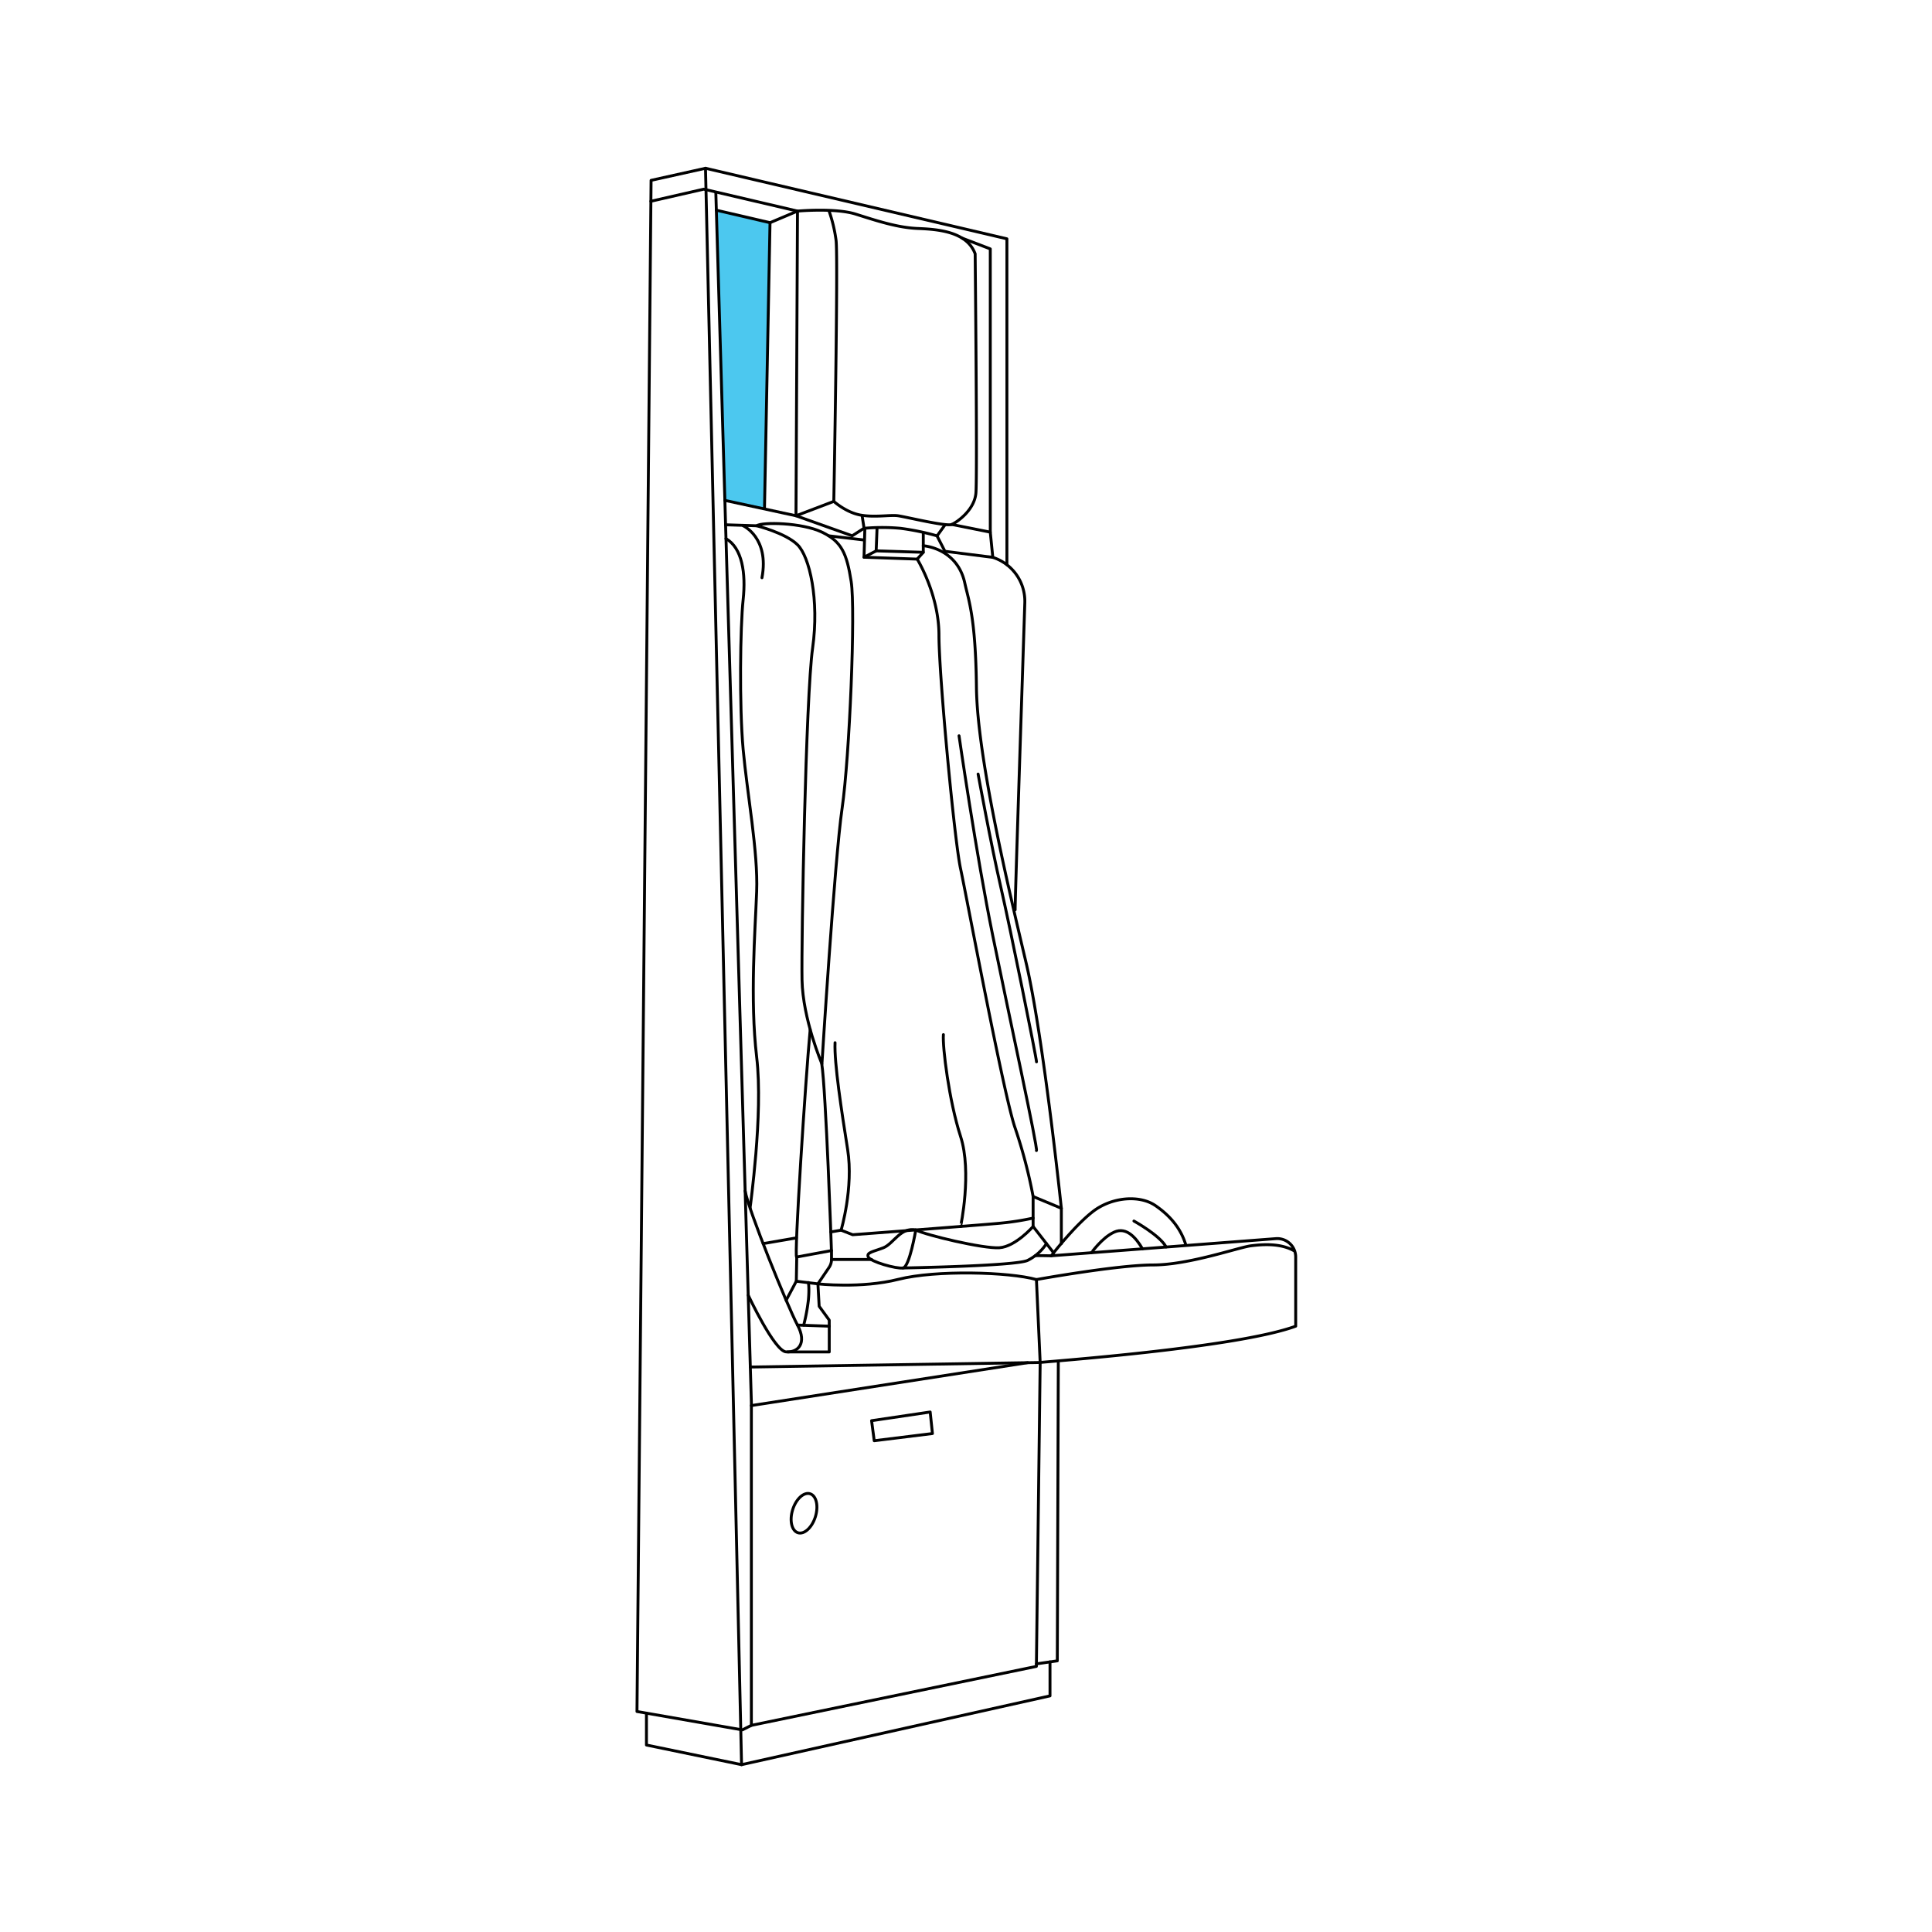 <svg viewBox="0 0 1000 1000" xmlns="http://www.w3.org/2000/svg"><defs><style>.cls-1{fill:#4cc8ef;}.cls-2{fill:none;stroke:#000;stroke-linecap:round;stroke-linejoin:round;stroke-width:1.5px;}</style></defs><g id="A3"><polygon points="370.78 108.8 398.56 115.26 395.7 262.98 375.2 259 370.78 108.8" class="cls-1"></polygon><polyline points="521.17 292.3 521.17 123.61 365.17 87.09 337 93.35 329.7 885.87 384.22 895.39 388.91 893.04 388.91 725.96 370.52 99.87" class="cls-2"></polyline><polyline points="334.6 886.73 334.6 903.22 383.83 913.39 365.17 87.09" class="cls-2"></polyline><polyline points="383.83 913.39 543.48 877.78 543.48 860.17" class="cls-2"></polyline><polyline points="536.45 861.21 547.26 859.65 547.78 705.22" class="cls-2"></polyline><polyline points="388.37 707.57 538.39 705.22 536.43 862.52 388.91 893.04" class="cls-2"></polyline><path d="M670.16,647.6c-7.16-4.22-16.46-3.56-22.73-2.77s-32.08,9.91-50.6,9.91-60.38,7.56-60.38,7.56l1.94,42.92c2-.39,101.35-7.44,132.26-18.79v-35.8a9.54,9.54,0,0,0-10.33-9.51L544.13,650s11.67-15.21,21.46-22.84,24.26-8.8,32.48-3.13,13.4,12.42,15.8,20.65" class="cls-2"></path><polygon points="451.13 735.35 452.5 745.72 482.63 742 481.46 730.85 451.13 735.35" class="cls-2"></polygon><ellipse transform="translate(-455.41 947.52) rotate(-72.69)" ry="6.16" rx="10.57" cy="783.22" cx="416.15" class="cls-2"></ellipse><polyline points="336.9 104.17 364.26 97.91 412.78 109.26 412 266.96 431.56 259.52" class="cls-2"></polyline><polyline points="375.2 259 412 266.96 441.09 277.33 447.22 273.41" class="cls-2"></polyline><polyline points="492.61 271.46 512.57 275.44 512.57 128.83 498.01 123.26" class="cls-2"></polyline><polyline points="370.78 108.8 398.56 115.26 395.7 262.98" class="cls-2"></polyline><path d="M398.57,115.26l14.21-6s19.57-1.76,30.13,1.57,21.52,7,32.09,7.43,25.43,1.57,29.74,13.11c0,0,1.17,115,.39,123.85s-9.78,15.06-12.52,16.24-23.68-3.92-27.78-4.5-12.13,1-19.57-.39-13.69-7.05-13.69-7.05,2.34-126.39,1.17-135.19A75.84,75.84,0,0,0,429,108.88" class="cls-2"></path><path d="M446.24,267l1,6.45a104.7,104.7,0,0,1,18.78,0,128,128,0,0,1,19,3.92l4.11-5.7" class="cls-2"></path><polyline points="484.98 277.33 489.09 285.35 513.87 288.48 512.57 275.44" class="cls-2"></polyline><path d="M391.65,272.14s14.87,3.69,21.13,9.82,11.35,28.43,7.83,53.47-5.87,151.44-5.48,171.79,10.3,43.43,10.3,43.43S432,445,435.87,418.39s7-102.91,4.7-117.39-4.83-20.61-15.14-25.57S394.39,270.09,391.65,272.14Z" class="cls-2"></path><line y2="271.63" x2="375.57" y1="272.14" x1="391.65" class="cls-2"></line><line y2="279.5" x2="447.22" y1="277.33" x1="428.89" class="cls-2"></line><path d="M474.74,289.39S486,307.63,486,328.71s8,106.18,11.15,120.74S519.61,567.51,525.48,584a259.28,259.28,0,0,1,9.26,35.32l14.61,6.08S540,536.08,531.09,498.26,505.8,392,505.4,355.67s-4.14-45.23-6-53.79c-3.94-18.36-21.53-19.4-21.53-19.4" class="cls-2"></path><path d="M525.44,470.92c-.19-.84,3.55-114,5-158.91a23.85,23.85,0,0,0-16.61-23.53h0" class="cls-2"></path><path d="M419.35,532.85c-2.43,26-8.4,118.5-7,117.78l18-3.33c0-1.17-2.87-82.95-5-96.65" class="cls-2"></path><path d="M412.39,650.63l-.22,12.52,11.18,1.37,5.78-8.51a7.31,7.31,0,0,0,1.26-4.1V647.3" class="cls-2"></path><path d="M387.28,670.39s13.57,29,19.63,29.35,11-4.31,5.87-13.89-25.61-60.06-27.09-69.46" class="cls-2"></path><path d="M430.06,637.65l5.29-.91,6,2.35s66.5-5,76.67-6a141.68,141.68,0,0,0,16.7-2.61" class="cls-2"></path><line y2="640.73" x2="412.17" y1="643.69" x1="395" class="cls-2"></line><path d="M435.35,636.74s6.52-21.91,3.39-41.74-7-44.87-6.52-55.3" class="cls-2"></path><path d="M497.19,634.83c.06,0,6-28.09,0-46.61s-9.41-46.44-8.89-52.7" class="cls-2"></path><path d="M388.28,625.39c-.15-.44,6.89-48.52,3.37-78.26s-.78-65.35,0-85.7-4.95-50.86-7-73.56-1.49-63.78,0-77.48-.51-26.79-8.89-31.59" class="cls-2"></path><path d="M384.67,272.14s13.63,6.16,9.72,26.9" class="cls-2"></path><line y2="705.32" x2="531.87" y1="727.52" x1="388.91" class="cls-2"></line><line y2="673" x2="406.92" y1="663.15" x1="412.17" class="cls-2"></line><path d="M407.7,699.76h21.52V683.3L424,676.13l-.65-11.61s22.3,2.55,41.67-2.35,57.36-3.84,71.43.13" class="cls-2"></path><line y2="686.43" x2="429.22" y1="685.85" x1="412.78" class="cls-2"></line><path d="M416,685.85a94.07,94.07,0,0,0,2.42-13c.58-6.13,0-9,0-9" class="cls-2"></path><polyline points="534.74 619.19 534.74 634.83 545.35 648.45" class="cls-2"></polyline><line y2="643.69" x2="549.35" y1="625.39" x1="549.35" class="cls-2"></line><path d="M564.82,648.41c.24,0,5.46-7.76,11.92-10.69s11.46,3.3,14.6,8.67" class="cls-2"></path><path d="M586.91,632s13.52,7.45,16.64,13.41" class="cls-2"></path><path d="M474,636.63s-3.22,19.09-6.58,19.67-16.91-3.25-18-5.67,2.61-2.74,7.83-4.79S466.15,635,474,636.63Z" class="cls-2"></path><path d="M467.39,656.3s58.21-1,64.48-3.91a24.72,24.72,0,0,0,9.77-8.7" class="cls-2"></path><path d="M534.74,634.83s-9.13,10.45-17.48,11-37.8-6.46-43.29-9.21" class="cls-2"></path><line y2="651.91" x2="451.13" y1="651.91" x1="430.39" class="cls-2"></line><path d="M535.81,650c.26-.2,8.32,0,8.32,0" class="cls-2"></path><path d="M536.45,595.52c.9-.78-14-69.13-22.58-111.13s-17.48-103.56-17.48-103.56" class="cls-2"></path><path d="M536.49,549.61C536.57,548,523,480.74,518,459.09s-11.74-58.44-11.74-58.44" class="cls-2"></path><polyline points="453.94 273.88 453.5 285.13 477.89 285.87 477.89 276.19" class="cls-2"></polyline><polyline points="447.64 273.66 447.22 288.42 453.5 285.13" class="cls-2"></polyline><polyline points="447.22 288.42 474.74 289.39 477.89 285.87" class="cls-2"></polyline></g></svg>
